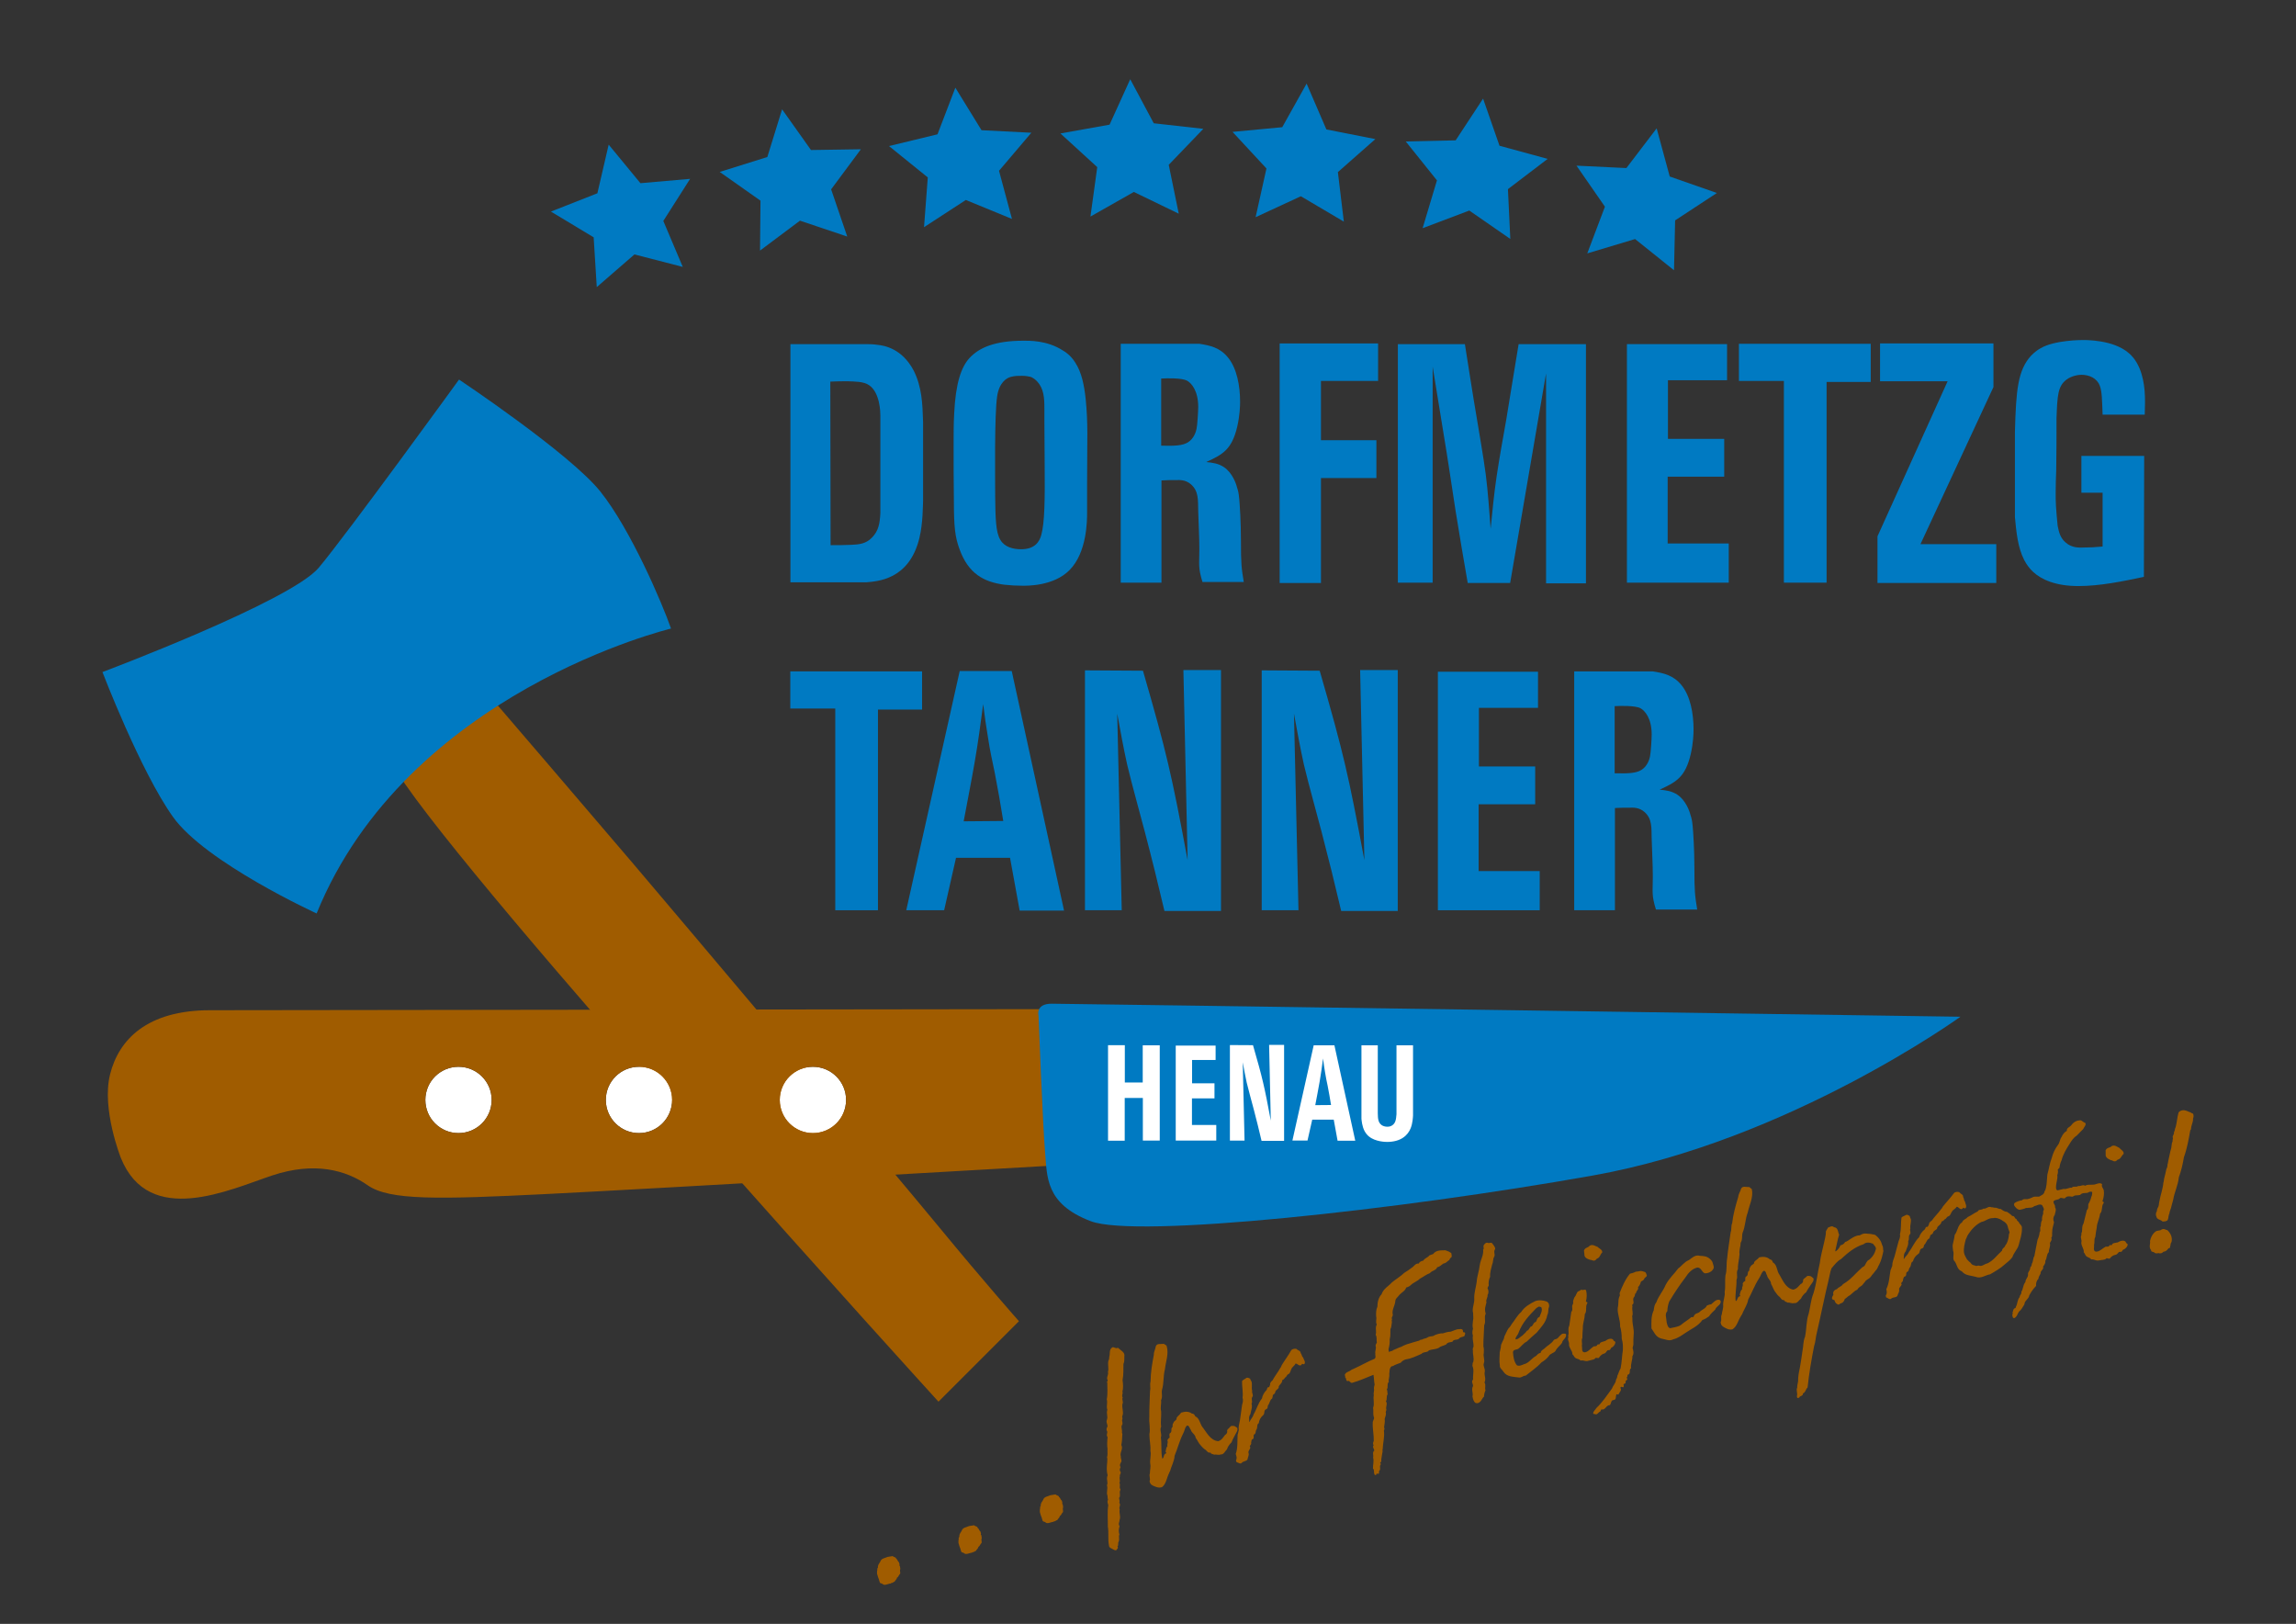 <?xml version="1.0" encoding="utf-8"?>
<!-- Generator: Adobe Illustrator 14.0.0, SVG Export Plug-In . SVG Version: 6.00 Build 43363)  -->
<!DOCTYPE svg PUBLIC "-//W3C//DTD SVG 1.1//EN" "http://www.w3.org/Graphics/SVG/1.1/DTD/svg11.dtd">
<svg version="1.1" id="Ebene_1" xmlns="http://www.w3.org/2000/svg" xmlns:xlink="http://www.w3.org/1999/xlink" x="0px" y="0px"
	 width="1190.55px" height="841.89px" viewBox="0 0 1190.55 841.89" enable-background="new 0 0 1190.55 841.89"
	 xml:space="preserve">
<rect x="0" y="0" width="1190.55" height="841.89" fill="#333333" stroke="none"/>
<g>
	<defs>
		<rect id="SVGID_1_" width="1190.551" height="841.89"/>
	</defs>
	<clipPath id="SVGID_2_">
		<use xlink:href="#SVGID_1_"  overflow="visible"/>
	</clipPath>
	<path clip-path="url(#SVGID_2_)" fill="#007AC2" d="M430.686,282.64c3.523,0,7.043,0,10.705-0.176
		c4.11-0.175,7.63-0.53,10.706-3.708c3.52-3.537,4.11-7.421,4.401-12.721v-50.7c0-1.416-0.149-11.664-5.721-15.548
		c-2.933-2.122-7.623-1.943-11.143-2.122c-3.082,0-6.015,0-9.091,0.179L430.686,282.64z M448.285,178.412
		c2.197,0,4.398,0,6.602,0.351c3.663,0.355,12.903,1.946,18.916,13.427c4.252,8.478,4.544,17.136,4.839,26.499v41.161
		c-0.146,2.122,0,11.309-1.906,19.081c-5.283,21.909-22.144,22.436-27.573,22.966h-39.299V178.412H448.285z"/>
	<path clip-path="url(#SVGID_2_)" fill="#007AC2" d="M541.549,211.623c0-5.3-0.292-10.069-3.666-13.778
		c-1.465-1.594-2.933-2.297-3.52-2.473c-0.878-0.179-2.343-0.533-4.398-0.533c-1.906,0-3.811,0-5.717,0.533
		c-2.347,0.527-6.158,3.003-7.186,10.066c-1.471,9.363-1.027,42.756-1.027,52.295c0.142,10.951,0.291,18.196,2.638,22.081
		c2.201,3.888,6.745,4.945,10.851,4.945c7.186,0,9.536-4.06,10.414-7.418c1.76-6.181,1.906-18.551,1.76-35.683
		c0-8.13-0.149-15.727-0.149-23.854V211.623z M563.696,265.681c0,4.064,0,20.669-9.091,29.856
		c-8.359,8.482-22.293,8.127-24.494,8.127c-3.079,0-6.304-0.179-9.386-0.53c-10.706-1.415-18.624-5.83-23.168-18.375
		c-2.35-6.357-2.933-11.657-2.933-24.908c-0.146-9.89-0.146-19.963-0.146-30.032c0-5.121,0-10.248,0.292-15.369
		c0.732-15.723,3.665-24.202,7.918-28.795c4.988-5.479,13.347-9.009,27.864-9.009c2.784,0,12.32-0.355,20.675,5.121
		c1.323,0.706,4.107,2.651,6.311,6.184c3.367,5.121,4.69,12.012,5.422,18.902c1.319,13.427,0.736,19.788,0.736,43.635V265.681z"/>
	<path clip-path="url(#SVGID_2_)" fill="#007AC2" d="M602.109,231.056c7.037,0.179,11.146,0,13.928-1.763
		c3.085-1.946,4.109-5.479,4.398-6.894c0.443-1.943,0.881-9.364,0.881-11.482c0-8.306-3.514-12.366-5.866-13.602
		c-2.788-1.415-10.265-1.24-13.341-1.061V231.056z M621.903,178.233c5.578,0.882,10.712,1.942,14.958,7.245
		c4.547,5.651,6.165,14.663,6.165,22.787c0,2.3-0.149,7.07-1.469,12.896c-2.79,11.839-7.483,14.488-16.132,18.372
		c3.374,0.355,6.305,0.709,9.231,2.651c4.259,2.828,6.314,8.479,6.751,10.424c0.587,1.767,0.885,2.828,1.17,6.006
		c0.299,3.003,0.885,12.19,0.885,21.375c0,12.545,0.289,14.487,1.47,21.729H623.52c-2.354-7.772-1.617-8.83-1.617-17.136
		c0-6.536-0.438-13.072-0.587-19.608c-0.149-5.654,0.299-10.244-3.662-13.778c-2.938-2.651-6.304-2.3-7.484-2.3
		c-2.78,0-5.279,0-7.912,0.179v52.998h-21.122v-123.84H621.903z"/>
	<polygon clip-path="url(#SVGID_2_)" fill="#007AC2" points="714.587,178.057 714.587,197.489 684.957,197.489 684.957,228.227 
		713.703,228.227 713.703,247.839 684.957,247.839 684.957,302.25 663.545,302.25 663.545,178.057 	"/>
	<path clip-path="url(#SVGID_2_)" fill="#007AC2" d="M759.594,178.412c2.056,12.717,3.961,25.617,6.165,38.334
		c1.607,9.894,3.374,19.609,4.693,29.505c1.173,9.363,1.76,18.548,2.492,27.911c0.885-9.009,1.757-18.02,3.08-27.032
		c1.468-9.715,3.224-19.604,4.98-29.326c2.204-13.248,4.259-26.32,6.453-39.392h34.911v124.015h-20.686V193.604L783.06,302.251
		h-21.998c-2.193-12.366-4.249-24.908-6.304-37.453c-2.055-13.251-3.96-26.499-6.161-39.574
		c-1.906-11.836-3.814-23.496-5.721-35.153v112.004h-18.034V178.412H759.594z"/>
	<polygon clip-path="url(#SVGID_2_)" fill="#007AC2" points="895.529,178.412 895.529,197.135 864.886,197.135 864.886,227.525 
		894.061,227.525 894.061,247.129 864.738,247.129 864.738,281.759 896.411,281.759 896.411,302.076 843.612,302.076 
		843.612,178.412 	"/>
	<polygon clip-path="url(#SVGID_2_)" fill="#007AC2" points="970.027,178.233 970.027,198.021 947.144,198.021 947.144,302.074 
		925.001,302.074 925.001,197.491 901.684,197.491 901.684,178.233 	"/>
	<polygon clip-path="url(#SVGID_2_)" fill="#007AC2" points="1009.903,197.667 974.863,197.667 974.863,178.055 1033.667,178.055 
		1033.667,200.669 995.827,282.111 1035.134,282.111 1035.134,302.25 973.541,302.25 973.541,278.047 	"/>
	<path clip-path="url(#SVGID_2_)" fill="#007AC2" d="M1090.268,214.978c-0.288-7.421-0.288-12.011-1.468-15.014
		c-1.463-3.888-5.424-5.655-9.529-5.655c-1.174,0-4.985,0.355-7.922,2.648c-4.249,3.361-4.547,7.952-4.984,19.788
		c0,9.012,0,18.02-0.15,27.032c-0.148,4.06-0.287,7.948-0.287,12.011c0,4.945,0.139,7.773,1.023,16.785
		c0.733,3.708,1.468,6.356,4.11,8.657c3.374,2.999,7.325,2.648,8.644,2.648c3.672,0,7.189-0.179,10.563-0.53v-27.914h-10.997
		v-19.078h32.557l-0.148,62.715c-10.849,2.297-22.73,4.77-34.02,4.77c-11.732,0-19.068-3.358-23.316-7.246
		c-1.906-1.766-3.375-3.709-4.693-6.181c-3.377-6.536-4.11-14.487-4.846-22.26v-44.34c0.587-21.553,1.469-31.802,8.358-39.398
		c2.056-2.118,3.961-3.358,4.992-3.885c7.188-4.242,21.262-4.242,21.848-4.242c1.47,0,15.833-0.176,23.755,6.712
		c1.319,1.063,3.673,3.36,5.578,7.775c3.229,7.773,3.079,15.724,2.781,24.202H1090.268z"/>
	<polygon clip-path="url(#SVGID_2_)" fill="#007AC2" points="478.132,348.076 478.132,367.866 455.25,367.866 455.25,471.917 
		433.112,471.917 433.112,367.333 409.795,367.333 409.795,348.076 	"/>
	<path clip-path="url(#SVGID_2_)" fill="#007AC2" d="M520.22,425.632c-1.319-8.303-2.788-16.606-4.398-24.912
		c-1.18-5.826-2.499-11.477-3.375-17.49c-1.03-6.005-1.905-12.19-2.641-18.196c-1.319,10.073-2.638,19.963-4.395,30.035
		c-1.767,10.249-3.812,20.493-5.717,30.738L520.22,425.632z M524.618,347.902l27.128,124.191h-23.018l-4.995-27.38h-28
		l-6.165,27.201h-19.644l27.715-124.012H524.618z"/>
	<path clip-path="url(#SVGID_2_)" fill="#007AC2" d="M592.655,347.724c12.469,43.107,14.809,53.528,23.167,98.223l-2.193-98.574
		h19.495v124.9h-29.323c-3.224-13.785-6.599-27.384-10.125-40.813c-3.076-11.833-6.45-23.496-9.231-35.156
		c-1.906-8.654-3.523-17.49-5.13-26.319l2.339,101.931h-19.067v-124.37L592.655,347.724z"/>
	<path clip-path="url(#SVGID_2_)" fill="#007AC2" d="M684.296,347.724c12.469,43.107,14.822,53.528,23.178,98.223l-2.203-98.574
		h19.508v124.9h-29.336c-3.226-13.785-6.6-27.384-10.112-40.813c-3.079-11.833-6.453-23.496-9.244-35.156
		c-1.906-8.654-3.513-17.49-5.131-26.319l2.344,101.931h-19.061v-124.37L684.296,347.724z"/>
	<polygon clip-path="url(#SVGID_2_)" fill="#007AC2" points="797.509,348.255 797.509,366.981 766.867,366.981 766.867,397.368 
		796.042,397.368 796.042,416.976 766.718,416.976 766.718,451.602 798.394,451.602 798.394,471.916 745.592,471.916 
		745.592,348.255 	"/>
	<path clip-path="url(#SVGID_2_)" fill="#007AC2" d="M837.245,400.901c7.04,0.172,11.146,0,13.928-1.766
		c3.085-1.946,4.109-5.483,4.398-6.891c0.443-1.946,0.881-9.367,0.881-11.485c0-8.302-3.513-12.369-5.866-13.605
		c-2.788-1.409-10.262-1.233-13.341-1.058V400.901z M857.039,348.076c5.578,0.885,10.712,1.945,14.961,7.245
		c4.544,5.655,6.162,14.663,6.162,22.787c0,2.3-0.149,7.069-1.469,12.896c-2.787,11.836-7.483,14.487-16.131,18.375
		c3.378,0.352,6.304,0.71,9.233,2.648c4.256,2.831,6.312,8.482,6.748,10.423c0.587,1.768,0.885,2.827,1.174,6.007
		c0.295,3.003,0.881,12.189,0.881,21.378c0,12.542,0.289,14.486,1.47,21.729h-21.412c-2.354-7.774-1.617-8.829-1.617-17.135
		c0-6.536-0.438-13.072-0.587-19.608c-0.149-5.654,0.299-10.252-3.662-13.785c-2.937-2.645-6.304-2.294-7.484-2.294
		c-2.78,0-5.279,0-7.911,0.176v52.999h-21.122v-123.84H857.039z"/>
	<path clip-path="url(#SVGID_2_)" fill="#A05C00" d="M257.752,365.333c0,0,47.92,55.808,70.468,82.307
		c22.548,26.492,135.301,160.09,158.975,188.849c23.675,28.753,41.155,48.479,41.155,48.479l-41.721,41.723
		c0,0-241.84-265.527-280.738-326.407L257.752,365.333z"/>
	<path clip-path="url(#SVGID_2_)" fill="#007AC2" d="M347.952,325.874c0,0-136.985,32.697-183.774,147.7
		c0,0-57.528-26.33-74.442-50.004c-16.91-23.683-36.614-75.146-36.614-75.146s97.527-36.647,112.183-54.121
		c14.656-17.473,72.721-97.523,72.721-97.523s57.502,38.328,73.285,58.062C327.098,274.577,343.441,312.904,347.952,325.874"/>
	<path clip-path="url(#SVGID_2_)" fill="#FFFFFF" d="M237.745,553.07c-9.496,0-17.192,7.699-17.192,17.188
		c0,9.5,7.696,17.191,17.192,17.191c9.499,0,17.198-7.691,17.198-17.191C254.943,560.769,247.244,553.07,237.745,553.07"/>
	<path clip-path="url(#SVGID_2_)" fill="#FFFFFF" d="M331.325,553.07c-9.496,0-17.192,7.699-17.192,17.188
		c0,9.5,7.696,17.191,17.192,17.191c9.499,0,17.195-7.691,17.195-17.191C348.52,560.769,340.824,553.07,331.325,553.07"/>
	<path clip-path="url(#SVGID_2_)" fill="#FFFFFF" d="M421.525,553.07c-9.496,0-17.192,7.699-17.192,17.188
		c0,9.5,7.696,17.191,17.192,17.191c9.499,0,17.198-7.691,17.198-17.191C438.723,560.769,431.024,553.07,421.525,553.07"/>
	<path clip-path="url(#SVGID_2_)" fill="#A05C00" d="M421.524,587.45c-9.493,0-17.192-7.693-17.192-17.192
		c0-9.488,7.699-17.188,17.192-17.188c9.502,0,17.198,7.699,17.198,17.188C438.723,579.756,431.026,587.45,421.524,587.45
		 M331.326,587.45c-9.499,0-17.192-7.693-17.192-17.192c0-9.488,7.693-17.188,17.192-17.188s17.195,7.699,17.195,17.188
		C348.521,579.756,340.825,587.45,331.326,587.45 M237.744,587.45c-9.493,0-17.192-7.693-17.192-17.192
		c0-9.488,7.699-17.188,17.192-17.188c9.502,0,17.198,7.699,17.198,17.188C254.941,579.756,247.246,587.45,237.744,587.45
		 M108.936,523.747c-32.697,0-47.356,15.224-51.861,33.263c-4.51,18.041,5.635,43.406,5.635,43.406
		c14.656,36.071,56.375,16.348,78.363,9.022c21.981-7.325,38.327-2.824,49.603,5.074c11.272,7.895,36.644,7.324,93.016,4.511
		c56.368-2.814,261.006-14.656,261.006-14.656v-81.18C544.698,523.187,141.633,523.747,108.936,523.747"/>
	<path clip-path="url(#SVGID_2_)" fill="#007AC2" d="M538.5,526.561c0,0-1.694-6.198,6.765-6.198
		c8.458,0,471.279,6.759,471.279,6.759s-89.078,64.267-190.542,82.307c-101.468,18.04-236.768,32.706-260.443,23.685
		c-23.678-9.028-22.548-23.114-23.678-36.084C540.753,584.059,538.5,526.561,538.5,526.561"/>
	<polygon clip-path="url(#SVGID_2_)" fill="#FFFFFF" points="583.256,541.872 583.256,561.214 592.543,561.214 592.543,541.942 
		601.367,541.942 601.367,591.323 592.606,591.323 592.606,569.236 583.201,569.236 583.201,591.393 574.552,591.393 
		574.552,541.872 	"/>
	<polygon clip-path="url(#SVGID_2_)" fill="#FFFFFF" points="630.331,542.083 630.331,549.54 618.124,549.54 618.124,561.637 
		629.748,561.637 629.748,569.447 618.068,569.447 618.068,583.235 630.678,583.235 630.678,591.322 609.656,591.322 
		609.656,542.083 	"/>
	<path clip-path="url(#SVGID_2_)" fill="#FFFFFF" d="M649.718,541.872c4.962,17.162,5.9,21.313,9.228,39.11l-0.871-39.249h7.769
		v49.729h-11.687c-1.283-5.484-2.625-10.903-4.027-16.247c-1.226-4.713-2.572-9.356-3.687-14c-0.759-3.443-1.397-6.964-2.041-10.479
		l0.935,40.588h-7.593v-49.521L649.718,541.872z"/>
	<path clip-path="url(#SVGID_2_)" fill="#FFFFFF" d="M690.189,572.892c-0.527-3.308-1.11-6.611-1.753-9.92
		c-0.468-2.319-0.991-4.57-1.343-6.96c-0.411-2.393-0.76-4.855-1.051-7.246c-0.526,4.009-1.054,7.948-1.757,11.959
		c-0.695,4.076-1.518,8.157-2.276,12.237L690.189,572.892z M691.939,541.943l10.808,49.45h-9.171l-1.984-10.903h-11.156
		l-2.453,10.831h-7.829l11.041-49.378H691.939z"/>
	<path clip-path="url(#SVGID_2_)" fill="#FFFFFF" d="M714.426,541.943v35.241c0.056,2.812,0.176,4.853,2.098,6.188
		c0.475,0.282,1.405,0.776,2.808,0.776c0.468,0,1.346,0,2.337-0.564c2.045-1.196,2.221-3.238,2.453-5.909v-35.732h8.584v36.435
		c-0.057,0.776-0.177,3.941-1.227,6.543c-1.459,3.656-5.018,7.106-12.264,7.106c-0.702,0-6.015-0.073-9.346-2.814
		c-0.469-0.351-1.462-1.266-2.341-2.883c-1.282-2.533-1.459-5.351-1.574-6.334v-38.053H714.426z"/>
	<path clip-path="url(#SVGID_2_)" fill="#A05C00" d="M1137.267,577.579c-0.203-0.52-0.992-0.284-1.194-0.805
		c-1.127-0.269-2.035-0.971-3.565-1.19c-0.959-0.014-2.035,0.122-2.857,1.184c-0.752,2.69-0.852,5.161-1.502,7.566
		c-0.553,1.027-0.301,1.952-0.904,2.575c0.252,0.921-0.587,1.851-0.652,2.403c0.086,0.673,0.287,1.193-0.067,1.646
		c0.256,0.926-0.483,1.565-0.401,2.237c-0.099,1.379-0.348,2.643-0.749,3.786c-0.4,2.237-1.069,4.507-1.354,6.592l-0.133,0.017
		c0.103,0.809-0.066,1.647-0.521,2.39c-0.314,1.817-0.819,3.245-1.153,4.925c-0.281,0.995-0.079,1.516-0.418,2.105
		c-0.262,3.311-1.505,6.473-2.055,9.685c-0.385,1.279-0.096,2.472-0.918,3.533c-0.318,0.723-0.404,1.143-0.451,1.833
		c-0.486,0.47-0.504,1.432-0.418,2.104c0.202,0.521,0.319,1.462,1.044,1.78c0.757,0.587,1.565,0.484,2.354,1.343
		c0.961,0.014,1.902-0.105,2.521-0.594c0.587-0.755,0.451-1.832,0.736-2.824c0.454-0.741,0.335-1.683,0.669-2.27
		c0,0,0.086-0.421,0.405-1.147c0.248-1.259,0.851-2.976,1.203-4.523c0.6-3.901,2.496-7.281,2.91-11.57
		c1.223-3.298,2.024-6.679,2.641-10.444c1.628-4.44,2.41-9.049,3.295-13.943l0.351-0.454c0.033-0.825,0.22-1.531,0.401-2.237
		c0.27-1.127,0.822-2.15,0.67-3.364C1137.472,579.193,1137.522,578.504,1137.267,577.579 M1126.074,643.622
		c0.401-2.236-0.544-4.305-2.244-5.865l-0.706-0.184c-0.892-0.573-1.85-0.586-2.841,0.223c-0.672,0.083-1.193,0.284-2.134,0.404
		c-0.136,0.017-0.103,0.288-0.504,0.338c-0.371,0.318-0.739,0.64-0.858,0.792c-0.958,1.077-1.595,2.522-1.945,4.07
		c0.289,1.193-0.484,2.658,0.072,3.818l-0.133,0.017c0.455,0.352,0.203,0.521,0.657,0.871c-0.27,1.127,1.312,0.657,1.968,1.528
		c0.723,0.318,1.379,0.1,1.916,0.029c1.011,0.421,2.035-0.118,2.506-0.726c0.958,0.017,1.949-0.792,2.283-1.382
		c0.352-0.454,0.624-0.487,1.145-0.689c0.082-0.421-0.119-0.941,0.265-1.127C1125.268,644.815,1126.007,644.176,1126.074,643.622
		 M1101.152,598.304c0.322-1.555-1.405-2.124-2.094-3.119c-1.173-0.514-2.308-1.72-3.991-1.064
		c-0.938,1.098-2.512,0.641-3.234,2.254l0.023,2.049c-0.187,1.534,1.024,2.32,2.635,3.043c0.537-0.08,1.479,0.741,2.147,0.646
		c0.537-0.079,1.033-0.424,1.379-0.885C1099.761,600.972,1100.026,599.017,1101.152,598.304 M1103.234,645.534
		c0.265-0.997-0.925-0.686-0.925-1.646c-0.828-0.975-2.304-0.759-3.453-0.183c-0.976,0.828-2.413,0.352-3.523,1.2
		c-0.245,1.13-1.054,0.288-1.531,0.77c-0.382,1.152-1.743,0.255-2.337,0.888c-1.647,0.925-2.927,2.482-4.729,2.333
		c-1.571-0.457-0.713-2.088-0.928-3.563c0.494-1.306-0.123-2.724,0.659-3.934c0.17-1.667,0.471-3.354,0.772-5.041
		c0.073-2.34,1.408-4.451,1.707-7.1c1.435-1.441,0.546-3.778,1.806-5.469c0.481-0.48-0.096-0.67-0.557-1.015
		c0.686-1.879,0.948-3.834,0.676-5.714c-0.291-1.054-1.365-1.856-0.851-3.026c-1.041-1.491-3.644,0.396-4.773,0.146
		c-1.475,0.215-2.647-0.298-4.023,0.587c-1.21-0.782-2.148,0.311-3.683,0.126c-0.975,0.825-2.359-0.206-3.295,0.888
		c-1.533-0.186-2.604,0.928-4.158,0.606c-1.071,0.155-2.105,0.58-3.315,0.756c-1.783-0.974,0.6-6.251-0.039-7.802
		c0.4-1.018,0.533-1.995,0.261-2.913l0.938-1.098c0.093-1.247,0.451-2.532,1.081-3.854c0.683-2.841,2.438-5.833,4.12-8.409
		c0.99-1.65,2.116-3.321,3.632-4.226c1.299-1.421,2.161-2.095,3.46-3.517c0.397-1.018,1.737-2.171,1.045-3.165
		c-0.998-0.269-1.515-1.015-2.244-1.319c-2.072-0.109-3.719,0.815-4.979,2.506c-0.802,1.077-2.545,1.329-2.313,2.939
		c-1.146,0.577-2.085,1.674-2.807,3.285c-0.919,1.229-0.819,2.857-1.87,4.106c-1.491,1.999-2.539,4.206-3.146,6.622
		c-1.104,2.764-1.481,5.834-2.297,8.69c-0.169,1.667-0.288,7.438-1.472,8.707c-0.169,1.667-1.896,2.055-2.89,2.747l-0.422-0.073
		c-1.073,0.156-2.091-0.245-2.948,0.429c-0.923,0.271-1.016,0.56-1.956,0.695c-1.015,0.561-2.513-0.317-3.447,0.776
		c-1.21,0.175-2.777,0.679-3.775,1.372c-0.381,0.191-0.305,0.729-0.378,1.149c0.577,1.15,1.866,2.47,3.092,2.427
		c1.055-0.288,2.262-0.464,3.275-1.024l0.288,0.096c1.187-0.312,2.761,0.146,3.832-0.971c1.475-0.212,2.413-1.309,4.023-0.584
		c2.021,3.54,0.256,1.744,0.643,4.425c-0.397,1.019-0.778,2.171-0.604,3.378c-0.457,0.613-0.666,2.016-0.643,3.105
		c-0.802,1.077,0.176,2.168-0.626,3.242c-0.093,1.246-0.451,2.531-1.081,3.857c-0.53,2.953-1.097,5.639-1.646,8.458
		c-0.782,1.21-0.548,2.817-1.332,4.027c-0.018,0.825-0.343,1.422-0.819,1.903c0.083,1.493-1.183,2.227-1.16,3.316
		c0.368,1.591-1.392,2.668-1.312,4.163c-1.396,1.71-1.102,3.722-2.136,5.108c0.313,1.186-0.971,1.783-0.835,2.721
		c-1.299,1.422-1.027,3.301-1.999,5.087c0.058,0.401-0.305,0.73-0.709,0.786c-0.381,0.195-0.706,0.789-0.741,1.478
		c-0.595,0.638,0.154,1.074-0.419,1.844c0.212,0.517-0.053,1.515,0.945,1.779c1.551-0.637,1.72-2.304,2.522-3.381
		c1.109-0.845,1.872-2.19,2.862-3.841c-0.118-1.764,2.334-2.804,2.483-4.606c0.857-1.632,2.098-3.457,3.533-4.899
		c-0.079-1.495,0.166-2.625,1.235-3.739c-0.003-0.961,0.703-1.746,1.104-2.764c-0.215-1.476,1.893-2.059,1.275-3.473
		c0.803-1.078,1.356-1.979,1.2-3.054c0.991-1.65,0.491-3.222,1.811-4.508c-0.101-1.63,0.971-2.744,0.543-4.736
		c0.305-0.729,1.28-1.558,0.703-2.704c0.842-0.809,0.241-2.092,0.507-3.089c-0.101-1.631,0.626-3.241,0.928-4.929
		c-0.617-1.418-0.411-2.817,0.391-3.894c0.076-0.422,0.27-0.998,0.342-1.419c0.269-0.998,0.305-1.688-0.235-2.569
		c0.225-1.266-0.577-1.146-0.812-2.757c0.381-1.15,2.067-0.85,3.063-1.541c0.918-1.23,2.111,0.377,3.085-0.451
		c0.802-1.074,2.201-0.869,3.467-0.64c0.693,0.036,1.015-0.561,1.688-0.656c0.689,0.036,1.896-0.14,2.569-0.239
		c0.914-1.229,2.604-0.924,3.811-1.1c0.879-0.54,1.396-0.753,2.393-0.487c0.04,0.268,0.08,0.537,0.004,0.958
		c-0.057,0.556-0.112,1.113-0.453,1.574c-0.037,0.688-0.743,2.436-1.068,3.033c-1.07,1.112,0.123,2.721-1.216,3.874
		c-0.606,2.416-1.213,4.836-1.728,6.964c-0.897,1.361-0.586,2.552-0.774,4.086c-0.306,0.729-0.475,1.438-0.282,1.819
		c-0.782,1.21,0.215,2.437-0.03,3.566c-0.418,1.843,1.485,3.62,1.203,5.442c0.328,0.361,0.673,0.861,0.905,1.512
		c0.885,1.379,2.34,1.027,2.92,2.178c1.475-0.216,2.284,0.626,3.374,0.604l2.953-0.429c0.67-0.099,1.07-0.155,1.664-0.792
		c0.404-0.056,1.153,0.381,1.671,0.169c0.802-1.073,1.796-1.767,2.87-1.922c1.475-0.216,1.487-1.999,2.794-1.505
		c0.67-0.096,0.861-0.673,1.203-1.134C1101.762,647.666,1102.873,646.82,1103.234,645.534 M1048.434,636.735
		c0.155-1.538-1.293-1.986-1.628-3.166c-0.49-0.467-0.938-0.666-1.227-1.581c-1.137-0.222-0.692-1.67-2.184-1.557
		c-0.693-0.85-1.608-1.382-2.698-2.161c-1.094,0.046-2.184-0.733-3.278-1.512c-1.07,0.179-1.919-0.779-2.985-0.601
		c-0.693-0.022-1.161-0.357-1.83-0.245c-1.647-0.821-2.582,0.985-4.144,0.693c-0.957,0.848-2.562,0.292-2.92,1.451
		c-1.916,0.872-3.36,2.075-5.276,2.947c-0.782,1.09-2.16,1.047-2.851,2.675c-0.335,0.467-0.759,0.4-1.069,1.004
		c-1.359,1.74-1.427,3.812-2.781,5.552c-0.133,1.67-0.601,2.986-0.889,4.544c-0.377,1.027-0.023,2.34,0.047,3.566
		c0.735,1.938-0.355,3.633,0.446,5.146c1.808,1.76,1.319,4.591,4.107,5.639c1.896,2.294,4.614,2.11,7.066,2.801
		c2.808,1.18,5.077-0.85,7.619-1.276c2.629-1.538,5.39-3.099,7.772-5.287c1.315-1.18,2.562-1.938,3.789-3.654
		c0.709-2.321,2.625-4.015,3.225-6.176C1047.479,642.528,1048.55,639.876,1048.434,636.735 M1041.818,638.253
		c0.58,1.004-0.335,1.292-0.156,2.362c-0.265,1.693-0.62,3.675-1.889,5.127c-0.222,1.138-1.694,1.382-1.627,2.609
		c-2.738,2.519-4.498,5.149-7.547,6.622c-1.604,0.268-2.854,1.853-4.481,1.163c-0.4,0.065-0.821,0-1.336,0.222
		c-1.047-0.51-2.095-0.199-2.877-1.581c-0.467-0.331-1.113-0.911-1.962-1.869c-0.603-1.137-1.316-2.114-1.561-3.586
		c-0.249-2.297,0.351-4.458,0.931-6.755c0.444-0.623,0.557-1.604,1.336-2.695c1.757-2.631,3.851-4.904,6.768-6.356
		c2.274-0.381,3.5-2.099,6.128-1.988c1.449-0.378,2.92,0.199,4.279,0.935c0.646,0.576,1.516,0.845,2.029,1.444
		C1041.304,635.177,1040.946,636.337,1041.818,638.253 M1018.922,622.927c-0.631-0.435-0.425-1.575-0.994-2.437
		c0.209-1.141-1.379-1.541-1.949-2.402c-1.031-0.365-2.367-0.123-2.801,0.51c-1.882,2.546-3.858,4.554-5.765,6.967
		c-0.328,0.474-0.387,0.898-0.983,1.419c-1.31,1.889-3.312,3.768-4.73,5.816c-0.86,0.57-1.563,1.25-1.444,1.916
		c-0.302,0.606-0.533,1.61-1.272,1.333c-0.534,0.096-0.547,0.788-0.875,1.259c-1.565,1.25-2.546,2.668-2.97,4.123
		c-2.354,2.218-3.447,5.306-5.354,7.719c-0.666,1.638-1.929,2.277-2.402,3.467l-0.266,0.047c0.206-1.14-0.191-2.582,1.081-3.915
		c0.401-1.587,1.601-3.32,1.239-5.322c0.897-1.127-0.146-2.313,0.888-3.467c0.813-0.836-0.231-2.024,0.27-3.079
		c-0.292-1.601,0.532-3.129,0.219-4.862c-0.229-0.507-0.435-0.885-0.557-1.551c-0.475-0.328-1.104-0.766-1.771-0.644
		c-0.862,0.57-1.929,0.763-2.499,1.415c-0.448,2.837-0.05,5.797-0.792,8.548c0.265,1.469-0.232,2.522-0.706,3.709
		c-0.739,2.754-1.31,4.922-2.052,7.677c-0.62,1.902-1.227,3.115-1.263,5.187c-0.414,0.766-0.425,1.455-0.861,2.085
		c-0.62,3.421-0.683,6.874-2.201,9.903c0.219,1.204,0.521,2.111-0.242,3.216c-0.108,0.155-0.04,0.556,0.192,1.067
		c1.031,0.363,1.441,1.112,2.35,0.812c1.299-1.2,2.535-0.458,3.435-1.584c0.205-1.141,1.176-1.87,0.911-3.335
		c-0.17-0.935,0.958-1.551,1.322-2.582c-0.885-1.08,1.008-1.286,0.656-2.462c0.328-0.471,0.133-1.538,1.067-1.707
		c0.907-0.305,0.424-1.455,0.839-2.221c1.44-0.398,0.908-1.816,1.746-2.52c0.763-1.104,0.342-2.681,1.518-3.033
		c0.401-1.587,1.273-2.847,2.619-3.777c1.395-0.666,0.474-2.705,2.211-3.02c0.908-0.302,0.739-1.236,1.04-1.843
		c0.971-0.726,1.216-2.423,2.211-3.016c0.533-0.098,0.544-0.789,0.848-1.396c-0.059-1.09,1.237-0.774,1.47-1.78
		c0.4-1.591,2.362-1.395,2.229-2.886c0.767-1.101,2.075-1.479,2.211-3.017c0.666-0.122,1.15-0.484,1.588-1.113
		c0.935-0.169,0.981-1.419,2.185-1.637c0.994-0.594,1.066-1.711,1.637-2.364c0.497-1.054,1.697-1.273,2.437-2.509
		c0.935-0.169,2.085,2.377,3.288,0.646c0.327-0.474,0.314,0.216,0.849,0.119c0.205,0.378,0.132-0.022,0.533-0.096
		C1019.999,625.075,1018.982,624.02,1018.922,622.927 M976.61,648.541c-0.318-0.904,0.03-1.942-0.553-2.794
		c-0.58-2.233-1.8-4.202-3.871-5.589c-1.595-0.377-2.871-0.54-4.544-0.623c-1.277-0.162-2.287,0.315-3.272,0.925
		c-1.809-0.056-3.271,0.926-4.63,1.747c-1.117,0.637-1.916,1.484-2.979,1.693c-0.508,0.932-1.359,1.515-2.423,1.724
		c-0.48,1.064-1.094,2.151-2.427,3.105l-0.291-0.079c0.696-2.764,1.101-5.608,2.038-8.555c-0.636-1.12-0.421-2.82-1.83-3.646
		l-0.874-0.242c-1.17-1.011-2.075-0.004-3.007,0.18l-1.146,1.886c0.049,2.34-0.674,4.278-0.995,6.138
		c-0.885,3.908-1.713,6.698-2.201,10.523c-1.206,5.078-1.667,10.42-3.274,15.574c-1.389,3.454-1.607,7.229-2.466,10.576
		c-1.336,3.72-1.051,7.944-1.909,11.985c-1.041,2.416-0.809,4.994-1.315,7.309c-0.461,3.268-0.865,6.111-1.402,8.981
		c-0.507,2.314-0.911,4.465-0.862,6.804c-0.188,1.145-0.536,2.179-0.46,3.27c-0.72,1.249,0.314,2.979-0.14,4.172
		c-0.053,0.428,0.024,0.826,0.236,1.197l0.931-0.183c0.321-1.17,2.075-0.687,1.919-2.178c1.519-0.713,1.359-2.204,2.426-3.106
		c0.759-7.334,1.995-14.351,3.364-21.394c0.802-2.231,0.832-4.862,1.475-7.199c2.172-9.273,3.865-18.176,6.007-26.893
		c0.536-2.178,0.809-4.306,1.527-6.245c1.681-1.988,2.986-3.768,4.981-4.855c3.623-3.341,7.057-6.233,11.74-7.713
		c1.275-1.219,3.139-0.897,4.785-0.255c0.58,0.853,1.379,1.382,1.589,2.446c-0.481,2.446-1.629,4.332-3.653,5.976
		c-1.17,0.371-1.544,1.966-2.293,3.079c-0.584,0.53-1.25,0.663-1.568,1.141c-2.236,1.962-3.918,3.953-6.154,5.916
		c-1.064,0.901-2.154,1.671-3.514,2.492c-0.719,1.246-2.343,1.433-3.089,2.545c-0.663,0.134-1.276,0.531-1.598,1.009
		c-0.318,0.477-0.454,1.195-0.189,1.833c-0.291,0.612-0.983,1.302-0.669,2.207c0.079,0.397,0.772,0.397,1.249,0.719
		c0.236,1.197,0.928,1.89,1.962,2.238c0.562,0.025,0.72-0.558,1.386-0.69c0.929-0.182,1.703-1.166,1.916-2.174
		c0.852-0.583,1.199-0.931,1.786-1.462c1.647-0.739,2.794-2.625,4.71-3.42c0.723-1.246,1.624-1.565,2.585-2.308
		c0.318-0.477,0.772-0.98,1.332-1.644c0.693-1.382,2.314-1.564,3.169-2.84c0.746-1.114,1.678-1.989,2.427-3.106
		c1.063-0.901,1.119-2.018,1.865-3.132C975.616,653.297,976.1,650.851,976.61,648.541 M940.328,662.746
		c-0.646-0.414-1.27-1.392-2.197-1.192c-1.203-0.435-1.402,0.577-2.51,1.229c-0.605,0.407-0.785,0.861-0.643,1.524
		c-0.258,0.749-0.703,1.26-1.233,1.372c-1.259,1.24-1.959,2.5-3.946,2.927c-3.922-0.825-5.33-4.823-7.043-7.643
		c-1.543-2.029-1.108-5.172-3.465-6.471c-0.198-0.924-0.735-1.504-1.588-1.597c-1.401-1.366-3.503-1.469-5.492-1.044
		c-0.86,1.153-1.789,1.352-2.65,2.509c0.255,1.193-1.422,1.133-1.856,2.336c-0.577,0.541-0.646,1.525-0.663,2.082
		c-1.376,0.712-0.05,2.37-1.819,3.162c-0.312,0.484-0.306,1.176-0.238,2.131c-0.501,0.245-1.343,0.842-1.333,1.535
		c0.358,1.03-0.59,1.786-0.258,2.688c-0.918,0.889-0.985,1.872-1.316,2.917c0.026,0.129,0.54,0.576,0.169,0.796
		c-1.458,0.311-1.117,1.901-2.091,2.524l-0.163-0.103c-0.368-3.665,0.544-7.186,0.441-10.907c0.878-1.714-0.398-3.799,0.749-5.568
		c-0.144-2.602,0.699-5.141,0.825-7.799c-0.321-2.15,0.587-3.731,0.561-5.804c1.146-1.771,0.483-3.57,1.07-5.359
		c1.392-3.209,1.289-6.931,2.625-10.403c0.825-3.918,3.032-7.855,2.125-12.099c-0.484-0.314-0.862-0.785-1.344-1.1
		c-1.487,0.179-3.492-0.776-4.241,0.908c-0.275,1.306-1.376,2.651-1.459,4.192c-1.375,4.594-2.645,9.022-3.168,13.708
		c-0.674,1.393-0.169,3.086-0.786,4.743c-0.58,4.421-1.35,8.608-1.813,13.559c-0.52,2.745,0.027,5.953-0.891,8.784
		c-0.332,2.982,0.129,5.793-0.392,8.541c0.321,2.147-0.846,4.478-0.788,6.682c0.209,1.621-0.54,3.305-0.729,5.009
		c-0.703,1.259,0.169,2.737-0.56,3.864c0.065,0.954,0.234,1.75,1.361,2.479c1.26,0.703,2.737,1.774,4.724,1.346
		c2.451-1.495,2.89-4.637,4.587-7.08c-0.22-0.366,0,0,0.312-0.482c0.975-2.566,2.906-5.194,3.297-7.912
		c1.999-3.616,3.278-7.355,5.675-11.057c0.965-1.316,1.128-3.152,2.5-3.861c1.146,0.169,1.06,1.714,1.656,2.555
		c0.18,1.489,2.053,2.474,2.025,4.279c0.842,1.346,1.21,3.069,2.506,4.594c0.596,0.842,0.974,1.316,1.485,1.76
		c1.126,0.729,1.305,2.218,2.794,2.038c0.356,1.031,1.286,0.832,1.799,1.28c1.22-0.126,2.214,0.633,3.378,0.245
		c1.601,0.351,2.452-1.495,3.533-2.28c0.566-1.229,1.428-2.387,2.747-3.36c0.673-1.393,1.535-2.547,2.367-3.832
		C939.691,664.963,940.639,664.204,940.328,662.746 M887.923,654.245c-0.76-1.495-2.575-2.748-4.149-2.943
		c-1.18-0.285-2.105-0.072-3.149-0.392c-2.104-0.072-3.313,1.316-4.882,2.374c-2.42,0.972-3.51,2.891-5.542,4.328
		c-1.995,2.821-4.802,5.134-6.619,8.75c-1.14,2.903-3.694,5.714-4.673,8.72c-0.978,1.197-1.203,2.643-1.398,4.217
		c-1.405,2.963-1.236,6.125-1.17,9.445c1.408,1.903,2.114,4.382,5.091,5.23c1.87,0.266,4.112,1.562,6.208,0.385
		c2.509-0.577,4.514-2.148,6.811-3.649c2.769-1.886,6.082-3.201,8.28-6.347c1.292-0.438,2.389-1.106,3.457-1.906
		c0.814-1.299,2.19-2.589,3.228-3.522c0.561-1.797,2.704-2.148,2.841-3.987c0.01-0.561-0.213-0.925-0.803-1.067
		c-1.736-0.299-2.887,1.355-4.188,2.35c-0.693,0.02-1.323,0.302-2.218,0.646c-0.723,1.698-2.602,1.989-3.814,3.382
		c-1.068,0.799-2.377,0.544-2.97,2.211c-0.242,0.749-0.792,0.179-1.289,0.434c-1.74,1.511-3.601,2.493-5.34,4.004
		c-1.436,1.024-3.609,1.246-5.592,1.7c-1.31-0.255-1.631-2.267-1.843-3.192c-0.06-2.073-1.104-4.198,0.371-5.646
		c0.033-1.677,0.361-3.282,0.951-4.949c2.721-4.517,5.297-8.445,8.402-12.495c1.527-2.436,3.539-4.566,6.185-5.174
		c2.072-0.056,2.191,2.28,3.885,3.003c1.544,0.063,3.201-0.593,4.046-1.763C889.282,657.132,888.258,655.696,887.923,654.245
		 M853.967,661.43c-0.13-0.53-0.414-1.713-1.037-1.982c-1.047-0.305-1.833-0.673-2.759-0.45c-0.888,0.354-1.806,0.017-2.635,0.637
		c-0.626,0.288-1.418,0.479-2.34,0.703c-2.489,2.969-4,6.542-5.379,10.078l0.156,1.22c-1.167,2.095-0.527,4.17-1.107,6.4
		c-0.322,3.287,1.396,6.357,1.203,9.611c0.606,1.946,0.852,4.117,0.865,6.483c0.64,2.077,0.626,3.755,0.577,5.856
		c-0.521,3.056-0.479,6.112-1.197,9.492c-0.901,1.472-1.044,2.622-1.71,3.897c0.089,0.955-0.706,1.704-0.709,2.265
		c-0.179,1.577-1.469,2.585-2.042,4.255c-2.529,3.401-4.958,7.193-8.041,10.027c-0.699,1.146-1.558,1.63-1.7,2.779
		c0.096,0.396,0.391,0.464,0.785,0.368c1.31,0.802,1.85-1.001,2.904-1.256c0.301-0.491,0.305-1.05,0.703-1.147
		c1.965,0.644,2.353-2.379,4.225-2.134c0.763-0.882,0.507-1.936,1.336-2.552l0.922-0.222c1.187-0.285,0.705-1.704,1.144-2.784
		c-0.033-0.133,0.099-0.166,0.394-0.097c0.163,0.1,0.329,0.198,0.723,0.103c0.404-1.213,1.859-2.121,0.981-3.443
		c0.274-1.18,0.955-0.09,1.581-0.382c0.268-0.619,0.172-1.017,0.01-1.117c0.007-0.556,0.534-0.686,0.663-0.716
		c0.925-0.225,0.01-1.12,0.838-1.735c0.657-0.159,0.63-0.85,0.11-1.283c0.563-0.554,0.434-1.08,0.47-1.508
		c2.112-0.508,0.484-2.625,1.84-3.371c-0.209-2.599,0.789-4.232,0.709-6.308c0.832-1.177,0.584-2.787,0.101-4.206l0.41-1.772
		c-0.02-1.808-0.004-3.484,0.143-5.194c0.318-2.724-0.684-5.134-0.656-7.928c0.003-0.558,0.006-1.117-0.119-1.645
		c0.637-1.408-0.072-3.191,0.036-4.471c0.401-0.656-0.48-1.419,0.411-1.772c0.832-1.178-0.604-2.504,0.623-3.775
		c0.53-0.686,0.146-1.707,1.037-2.063c-0.122-1.087,1.426-1.601,0.945-3.016c0.695-0.587,1.163-1.538,1.537-2.884
		c0.76-0.321,1.224-0.712,1.555-1.07C852.645,662.305,853.599,662.216,853.967,661.43 M830.806,649.343
		c0.163-1.578-1.611-1.973-2.4-2.895c-1.216-0.394-2.465-1.48-4.076-0.659c-0.821,1.184-2.433,0.889-2.992,2.565l0.229,2.038
		c-0.034,1.545,1.249,2.201,2.926,2.761c0.527-0.129,1.545,0.594,2.201,0.428c0.527-0.13,0.988-0.523,1.283-1.018
		C829.686,652.137,829.751,650.165,830.806,649.343 M837.597,696.129c0.166-1.021-0.984-0.594-1.083-1.546
		c-0.922-0.888-2.367-0.526-3.454,0.163c-0.889,0.918-2.367,0.591-3.387,1.544c-0.131,1.15-1.019,0.396-1.445,0.918
		c-0.266,1.185-1.711,0.429-2.238,1.117c-1.544,1.087-2.661,2.762-4.471,2.794c-1.611-0.295-0.918-2.005-1.279-3.449
		c0.361-1.35-0.395-2.698,0.262-3.981c0-1.677,0.133-3.384,0.266-5.094c-0.163-2.333,0.954-4.57,0.988-7.232
		c1.281-1.578,0.164-3.814,1.252-5.621c0.428-0.526-0.165-0.66-0.659-0.955c0.494-1.938,0.56-3.911,0.103-5.753
		c-0.395-1.018-1.744,0.295-2.5-0.494c-0.759,0.889-1.775,0.723-2.137,1.512l-0.922,1.905c-0.789,0.76-0.822,1.743-1.184,2.532
		c0.03,0.689,0.129,1.084-0.133,1.71c-0.954,1.217,0.396,2.695-0.825,3.979c-0.36,2.465-0.722,4.931-1.021,7.102
		c-0.755,1.445-0.328,2.596-0.361,4.141c-0.231,0.759-0.328,1.481-0.099,1.843c-0.657,1.283,0.46,2.399,0.328,3.55
		c-0.232,1.872,1.839,3.453,1.739,5.293c0.361,0.331,0.756,0.789,1.055,1.415c1.017,1.283,2.429,0.789,3.122,1.876
		c1.444-0.361,2.333,0.394,3.417,0.262l2.894-0.723c0.659-0.162,1.054-0.262,1.577-0.951c0.395-0.099,1.184,0.262,1.677,0
		c0.693-1.15,1.611-1.938,2.665-2.204c1.445-0.36,1.283-2.135,2.632-1.772c0.656-0.166,0.789-0.757,1.084-1.25
		C836.348,698.396,837.365,697.445,837.597,696.129 M812.042,691.694c-0.363-0.325-1.09-0.417-2.008-0.179
		c-0.947,0.663-1.601,1.392-2.35,2.284c-0.815,0.633-1.575,0.407-1.999,0.938c-1.299,2.015-3.331,2.82-4.995,4.507
		c-0.818,0.633-1.703,1.001-1.826,2.151c-1.213,0.176-1.604,0.836-2.386,1.598c-2.36,1.167-3.656,3.742-6.314,4.289
		c-0.885,0.368-2.488,1.203-3.646,0.521c-1.458-1.863-1.839-4.424-1.989-6.625c0.021-1.545,1.602-1.393,2.615-1.797
		c1.538-1.098,2.608-2.913,4.475-3.815c1.7-1.557,3.266-3.082,5.228-4.706c2.113-2.648,4.824-5.167,5.484-9.118
		c0.779-1.318,0.242-2.859,0.889-4.149c0.158-1.018,0.02-2.104-1.138-2.784c-1.716-0.676-3.887-0.958-5.951-0.285
		c-2.852,1.435-5.665,3.003-7.355,5.678c-1.962,1.627-3.354,4.365-4.948,6.317c-0.523,0.696-0.746,1.455-1.564,2.085
		c-0.908,1.354-1.587,3.069-2.234,4.354c-0.086,1.844-1.915,3.435-1.799,5.506c-0.289,1.054-0.285,1.613-0.574,2.668
		c-0.016,2.104-0.357,4.573,0.053,6.704c-0.151,1.581,1.267,2.194,2.032,3.537c1.763,2.486,4.948,2.363,7.716,2.768
		c1.611,0.285,2.128-0.967,3.672-0.947c2.778-2.258,5.658-4.12,8.171-6.868c1.567-0.965,2.614-1.796,3.788-3.218
		c0.745-1.452,2.553-1.499,3.496-2.721c0.678-1.718,2.51-2.748,3.389-4.236C810.22,694.405,812.451,693.829,812.042,691.694
		 M799.18,677.658c0.901,1.866-0.371,3.453-0.915,5.134c-1.445,0.374-1.203,1.85-1.985,2.611c-1.216,0.176-1.14,1.555-2.088,2.221
		c-1.217,0.173-1.038,1.946-2.483,2.32c-0.679,1.157-1.435,1.492-2.184,2.383c-1.342,0.767-2.121,2.088-3.666,2.065
		c-0.175-1.213,1.134-2.111,1.518-3.331c1.967-5.406,5.618-9.151,9.274-12.894c0.491-0.265,0.948-0.662,1.472-0.799
		C798.62,677.661,799.014,677.558,799.18,677.658 M775.296,647.606c0.076-1.283-0.991-2.118-1.7-3.192
		c-0.795-0.348-1.476,0.26-1.973-0.029c-1.094-0.407-1.704,0.458-2.121,0.99c-0.738,0.902,0.328,1.737-0.447,2.507
		c0.348,2.856-1.386,5.285-1.764,8.057c-0.308,3.03-1.411,5.714-1.588,8.707c-0.377,2.771-1.314,5.549-1.266,8.343
		c0.312,2.725-1.385,5.286-0.55,7.868c-0.076,1.283,0.274,2.592-0.097,3.815c-0.139,1.58-0.381,2.771,0.008,4.209
		c-0.275,1.057-0.555,2.114-0.037,3.52c-0.389,2.211,0.428,3.676,0.302,5.814c-0.381,0.666-0.467,1.388-0.292,2.045
		c-0.195,1.879,0.69,3.605,0.169,5.85c-0.547,0.57-0.205,1.319-0.457,1.948c1.06,2.38,0.149,4.732,0.355,7.063l-0.383,0.663
		c-0.41,1.094,0.491,1.833,0.346,2.857c-1.052,1.826,0.262,3.58-0.269,5.264c0.258,1.476,0.573,2.654,1.475,3.395
		c0.76,0.218,1.355,0.338,2.165-0.303c1.073-0.709,1.375-2.193,2.316-2.866c0.076-1.286,0.354-2.344,0.795-3.305
		c-0.517-1.406,0.381-2.768-0.529-4.066c1.017-1.959-0.332-3.843,0.161-5.658c0.232-1.747-1.073-2.94-0.474-4.365
		c0.66-1.723-0.52-3.51-0.03-5.326c0.113-1.153,0.058-2.402-0.225-3.451c-0.033-3.777,0.335-7.105,0.431-10.924
		c1.018-1.959-0.234-4.007,0.782-5.966c-0.799-2.449-0.07-3.911,0.391-5.86c-0.52-1.401,0.84-2.611,0.524-3.787
		c0.702-1.034,0.649-2.28,0-3.653l0.636-1.292c-0.199-1.773,0.106-3.258,0.739-4.551c-0.169-2.201,0.551-4.22,1.071-6.463
		c0.633-1.297,0.281-2.603,0.95-3.766C775.608,650.33,774.14,649.041,775.296,647.606 M752.642,650.4
		c0.133-1.024-0.687-0.931-1.262-1.472l-1.9-0.729c-2.233,0.073-4.842-0.172-6.35,1.949c-0.915,0.262-1.267,0.5-1.92,0.686
		c-0.914,1.25-2.552,1.433-3.169,2.735c-1.209,0.205-2.048,0.726-2.383,1.524c-1.75-0.205-2.293,1.358-3.616,2.157
		c-1.285,0.929-2.438,1.823-3.894,2.658c-1.883,1.804-4.173,3.162-6.354,4.909c-1.806,2.064-4.435,3.238-5.422,6.194
		c-1.624,1.729-2.164,4.283-2.131,6.387c-0.766,1.767-0.749,3.311-0.657,5.118c0.408,1.435-0.467,2.813,0.332,4.136
		c-1.027,1.843,0.014,3.517-0.584,5.379c0.8,1.323,0.315,2.589,0.595,4.062c-0.338,0.798-0.729,0.911-0.601,1.858
		c0.467,1.138-0.448,2.383-0.169,3.855c-0.206,0.765,0.521,1.826-0.375,2.644c-3.672,1.47-6.672,3.309-10.172,4.869
		c-0.875,0.391-1.1,0.594-1.75,0.779c-0.987,0.988-2.535,1.004-3.317,2.214c-0.541,0.577,0.242,1.339-0.04,1.843
		c0.839,0.467,0.186,1.637,1.246,1.899c0.932-0.687,1.452,1.137,2.363,0.878c4.044-1.15,6.895-2.525,10.822-4.066l0.262-0.072
		c0.314,1.601,0.238,3.313,0.59,5.044c-0.206,0.763-0.411,1.527-0.354,2.218c0.295,1.04-0.395,2.084-0.061,3.258
		c-0.486,2.25,0.501,4.226-0.377,6.589c0.314,1.602-0.133,2.999,0.312,4.564c0.688,0.931-0.653,2.156-0.487,3.237
		c-0.169,2.867,0.59,6.032,0.53,9.29c-0.205,0.767-0.746,1.344-0.057,2.274c-0.729,0.911,0.054,1.674,0.352,2.718
		c-1.249,1.061-0.245,2.608-0.641,3.705c0.558,1.956-0.111,3.557-0.078,5.661c0.987,0.988,0.129,1.936,0.928,3.258
		c0.036,0.129,0.335,0.187,0.726,0.076c0.093-0.169-0.037-0.132,0.245-0.633c0.352-0.242,0.63,0.242,1.117-0.036
		c0.408-0.54-0.129-0.951,0.278-1.488c0.987-0.988-0.126-1.938,0.656-3.148c0.411-0.537-0.259-0.911-0.299-1.041
		c0.524-0.149,0.802-0.653,0.673-1.602c0.134-1.023,0.318-2.346,0.601-3.834c0.277-0.504-0.166-1.081,0.112-1.585
		c0.152-3.423,1.104-6.516,0.644-9.625c0.242-0.633,0.467-0.838,0.076-1.713c0.093-1.154,0.597-2.847,0.32-4.319
		c0.224-1.192,0.952-2.104,0.544-3.536l0.355-1.229c-0.577-1.528,0.822-3.053-0.275-4.431c0.855-0.948,0.02-2.403,0.935-3.649
		c-0.261-0.912-0.056-1.678-0.444-2.553c0.855-0.948-0.093-2.79,1.028-3.815c-0.279-1.471,0.503-2.681,0.225-4.151
		c0.263-1.062-0.032-2.105,0.62-3.275c0.278-0.504,0.633-0.746,1.322-0.799c1.061-0.727,2.887-1.246,4.023-1.71
		c0.727-0.912,1.564-1.433,2.738-1.768c2.717-0.351,5.177-1.613,8.064-2.859c0.729-0.911,2.051-0.724,3.185-1.188l0.673-0.616
		c1.657-0.609,3.536-0.44,5.12-1.315c0.988-0.984,2.794-1.077,3.858-1.803c0.652-1.17,2.104-1.021,3.146-1.319
		c0.58-1.432,2.052-0.723,3.374-1.521c0.653-1.174,2.048-0.726,2.943-1.545c-0.056-0.688,0.688-1.041,0.04-1.843
		c-1.472,0.279-0.468-1.137-1.267-1.471c-0.504-0.279-0.932-0.299-1.451-0.149c-1.584-0.116-3.129,0.889-4.564,1.299
		c-1.545,0.017-2.681,0.48-4.117,0.889h-0.986c-0.948,0.129-1.992,0.424-3.129,0.888c-0.893,0.819-2.121,0.464-3.259,0.928
		c-0.931,0.69-1.883,0.819-2.794,1.078c-0.411,0.54-1.508,0.149-1.883,0.818l-2.867,0.815c-2.475,0.706-4.822,1.375-6.632,2.452
		c-1.432,0.408-2.754,1.207-4.282,1.783l-0.317,0.372c-0.764-0.206-1.267,0.5-1.694,0.484c-0.113-0.393-0.371-1.307-0.129-1.939
		c0.354-1.227,0.6-2.848,0.507-4.654c0.504-1.693,0.282-3.463,0.358-5.174c0.652-1.173,0.486-2.253,0.749-3.313
		c0.206-0.763-0.371-1.307,0.169-1.884c-0.65-0.798,0.225-1.188,0.357-2.214c-0.706-2.476,0.972-4.504,1.253-6.979
		c-0.017-1.548,1.343-2.214,2.124-3.424c1.178-1.322,2.963-1.973,3.563-3.834c1.041-0.295,1.787-0.65,2.327-1.228
		c1.435-1.395,3.391-1.952,4.696-3.308c1.843-0.947,3.314-2.213,5.233-2.9c1.137-1.451,3.149-1.319,3.785-3.049
		c1.21-0.205,2.198-1.19,3.129-1.879c1.472-0.279,1.843-0.948,2.774-1.634c0.878-0.392,0.395-1.102,1.27-1.488
		C752.884,651.742,752.792,650.92,752.642,650.4 M675.708,703.749c-0.676-0.357-0.612-1.515-1.281-2.297
		c0.065-1.156-1.559-1.361-2.231-2.145c-1.067-0.235-2.36,0.166-2.718,0.846c-1.554,2.757-3.271,4.994-4.865,7.623
		c-0.269,0.507-0.274,0.938-0.802,1.528c-1.068,2.035-2.824,4.143-3.984,6.35c-0.786,0.673-1.398,1.432-1.197,2.078
		c-0.229,0.64-0.335,1.664-1.103,1.478c-0.518,0.163-0.445,0.85-0.713,1.359c-1.399,1.429-2.201,2.957-2.446,4.455
		c-2.062,2.489-2.768,5.687-4.365,8.316c-0.461,1.707-1.634,2.494-1.959,3.734l-0.259,0.08c0.067-1.157-0.507-2.539,0.594-4.017
		c0.202-1.628,1.184-3.494,0.58-5.437c0.752-1.226-0.428-2.279,0.454-3.55c0.706-0.928-0.474-1.981-0.109-3.089
		c-0.483-1.551,0.146-3.168-0.377-4.853c-0.292-0.477-0.541-0.824-0.743-1.472c-0.511-0.268-1.187-0.623-1.836-0.421
		c-0.782,0.67-1.82,0.991-2.305,1.711c-0.099,2.87,0.657,5.76,0.26,8.581c0.443,1.425,0.079,2.532-0.245,3.769
		c-0.398,2.82-0.7,5.045-1.098,7.868c-0.385,1.962-0.839,3.241-0.619,5.304c-0.318,0.808-0.245,1.493-0.601,2.174
		c-0.199,3.47,0.162,6.907-0.971,10.099c0.36,1.166,0.774,2.031,0.148,3.218c-0.086,0.169,0.033,0.561,0.325,1.037
		c1.067,0.236,1.568,0.933,2.434,0.519c1.14-1.35,2.459-0.767,3.211-1.996c0.066-1.153,0.94-1.995,0.497-3.417
		c-0.281-0.908,0.763-1.657,0.997-2.725c-1.011-0.965,0.843-1.398,0.349-2.522c0.268-0.51-0.056-1.547,0.852-1.829
		c0.865-0.411,0.242-1.495,0.561-2.304c1.382-0.573,0.679-1.915,1.425-2.714c0.623-1.19,0.01-2.701,1.134-3.195
		c0.202-1.624,0.918-2.983,2.138-4.074c1.303-0.832,0.14-2.741,1.822-3.264c0.866-0.411,0.584-1.319,0.81-1.956
		c0.875-0.842,0.907-2.555,1.822-3.269c0.518-0.158,0.447-0.848,0.674-1.484c-0.192-1.077,1.133-0.921,1.238-1.949
		c0.203-1.624,2.179-1.67,1.863-3.135c0.623-1.19,1.876-1.721,1.82-3.266c0.648-0.201,1.087-0.623,1.44-1.302
		c0.905-0.282,0.803-1.528,1.966-1.89c0.915-0.712,0.853-1.826,1.34-2.545c0.364-1.11,1.527-1.472,2.11-2.791
		c0.905-0.281,2.36,2.104,3.341,0.238c0.266-0.511,0.339,0.18,0.855,0.017c0.252,0.349,0.13-0.039,0.521-0.162
		C677.043,705.747,675.904,704.823,675.708,703.749 M641.533,740.25c-0.682-0.348-1.408-1.249-2.31-0.953
		c-1.239-0.31-1.332,0.719-2.363,1.487c-0.56,0.467-0.693,0.938-0.479,1.581c-0.177,0.772-0.564,1.329-1.081,1.498
		c-1.12,1.365-1.685,2.691-3.616,3.324c-3.984-0.407-5.811-4.232-7.81-6.857c-1.75-1.853-1.646-5.024-4.129-6.065
		c-0.295-0.901-0.892-1.418-1.75-1.421c-1.535-1.21-3.636-1.092-5.568-0.458c-0.736,1.239-1.638,1.535-2.373,2.773
		c0.381,1.157-1.292,1.28-1.598,2.52c-0.517,0.597-0.48,1.585-0.44,2.141c-1.29,0.853,0.202,2.36-1.476,3.338
		c-0.259,0.51-0.176,1.197-0.01,2.142c-0.474,0.298-1.25,0.98-1.167,1.667c0.468,0.987-0.394,1.84,0.03,2.7
		c-0.819,0.982-0.782,1.967-1.001,3.036c0.04,0.13,0.597,0.521,0.252,0.776c-1.419,0.464-0.911,2.009-1.813,2.735l-0.172-0.091
		c-0.753-3.603-0.219-7.201-0.716-10.891c0.696-1.796-0.796-3.732,0.159-5.615c-0.418-2.571,0.156-5.183-0.003-7.845
		c-0.547-2.101,0.188-3.768-0.058-5.83c0.952-1.879,0.104-3.599,0.501-5.438c1.045-3.342,0.551-7.03,1.512-10.623
		c0.408-3.987,2.184-8.134,0.835-12.257c-0.514-0.259-0.941-0.689-1.451-0.951c-1.462,0.335-3.558-0.404-4.124,1.353
		c-0.135,1.325-1.087,2.781-1.007,4.322c-0.882,4.713-1.677,9.25-1.704,13.967c-0.521,1.455,0.156,3.085-0.278,4.799
		c-0.108,4.458-0.431,8.7-0.371,13.672c-0.229,2.784,0.653,5.919,0.039,8.829c-0.016,3.003,0.743,5.751,0.515,8.535
		c0.547,2.105-0.368,4.541-0.079,6.728c0.377,1.592-0.189,3.346-0.196,5.059c-0.567,1.326,0.458,2.705-0.149,3.9
		c0.166,0.945,0.421,1.718,1.617,2.324c1.326,0.563,2.907,1.472,4.839,0.838c2.281-1.747,2.383-4.919,3.813-7.523
		c-0.255-0.344,0,0,0.259-0.514c0.699-2.654,2.343-5.476,2.442-8.217c1.607-3.808,2.482-7.663,4.475-11.594
		c0.822-1.412,0.788-3.254,2.078-4.106c1.16,0.051,1.236,1.595,1.919,2.366c0.335,1.462,2.303,2.244,2.466,4.044
		c0.978,1.249,1.528,2.923,2.977,4.303c0.683,0.775,1.109,1.207,1.664,1.594c1.195,0.606,1.534,2.064,2.992,1.729
		c0.468,0.988,1.369,0.693,1.922,1.081c1.203-0.249,2.271,0.398,3.389-0.108c1.627,0.178,2.279-1.747,3.271-2.643
		c0.435-1.283,1.17-2.521,2.376-3.629c0.524-1.455,1.256-2.695,1.949-4.063C641.136,742.521,641.997,741.666,641.533,740.25
		 M583.004,703.142c0.454-2.019-1.912-3.069-3.38-4.428c-1.025,0.778-1.936-0.626-2.917-0.146c-1.75,1.174-1.001,3.352-1.505,4.813
		c-0.162,0.774,0.056,1.415-0.454,2.018c-0.494,2.32,0.335,3.898-0.248,5.963c0.483,1.409-1.048,2.794-0.136,4.203
		c0.175,0.51-0.421,0.858-0.849,0.861c0.173,0.086,0.514-0.176,0.643,0.209c-0.016,2.874,0.308,5.913-0.265,8.833
		c0.53,1.969-0.355,3.563,0.302,5.484c-0.67,1.808,0.371,3.169-0.169,4.933c-0.677,1.379,0.275,2.482,0.245,3.643
		c-0.255,0.518-0.719,1.249-0.411,2.145c0.908,0.98-0.584,2.064,0.457,3.427c-0.238,2.23-0.308,4.117-0.033,6.172
		c-0.159,1.63,0.239,2.787-0.265,4.249c0.222,0.64,0.186,1.369,0.106,2.398c-0.192,2.357-0.474,4.463,0.232,6.941
		c-0.928,1.896,0.418,3.725-0.384,5.147c0.659,1.926-0.484,3.605,0.304,5.484c0.09,0.687-0.033,1.157,0.275,2.056
		c-0.679,0.947,0.017,2.145,0.11,2.826c-0.57,3.779-0.153,7.505-0.206,11.107c0.541,3.252-0.073,6.473,0.554,9.556
		c-0.03,1.584,1.601,1.743,2.204,2.25c0.517,0.255,0.905,0.551,1.591,0.457c0.209-0.643,1.362-1.037,0.626-1.932
		c0.723-0.822,0.113-1.76,0.58-2.492c0.673-1.376-0.152-2.526,0.438-3.731c-0.484-1.412-0.411-2.871,0.093-4.332
		c-0.869-1.276-0.02-2.142,0.013-3.302c0.673-1.807-0.371-3.597,0.04-5.313c-0.61-1.369,0.795-2.281-0.199-3.514
		c0.292-0.818,0.026-1.588-0.153-2.529c0.766-0.692,0.372-1.846,0.405-3.006c-0.133-0.385,0.378-0.987,0.328-1.544
		c-0.862-0.853,0.195-2.36-0.54-3.256c0.719-1.248-0.275-2.055,0.271-3.387c-0.308-0.898,0.673-1.379,0.365-2.276
		c-0.779-1.021-0.315-1.755-0.02-2.569c-0.782-1.024,0.023-2.015,0.444-2.877c0.166-0.772-0.487-1.839-0.321-2.612
		c-0.703-2.051,1.425-3.785,0.248-5.962c0.415-1.717,0.401-3.431,0.514-5.191c0.252-0.517-0.351-1.023-0.142-1.67
		c0.076-1.03-0.405-2.012-0.199-3.086c1.103-1.379-0.189-2.227,0.401-3.43c0.162-0.776-0.398-1.157,0.069-1.89
		c0.67-1.807-0.417-3.726-0.053-5.999c0.68-0.951-0.447-2.142,0.143-3.345c-0.779-1.023,0.328-1.975-0.153-2.96
		c0.497-1.889,0.352-3.986,0.077-6.042c0.576-2.92,0.381-5.577,0.444-8.321C583.114,705.973,582.974,704.73,583.004,703.142
		 M550.593,778.035c-0.842-0.695-0.703-1.475-1.449-1.916c-0.212-0.935-1.097-0.6-1.813-1.342c-0.938,0.208-1.667,0.195-2.602,0.404
		c-1.345,0.656-3.36,0.695-3.848,2.472c-0.646,0.972-1.216,1.768-1.259,2.798c0.318,0.457-0.617,0.669-0.249,1.253
		c-0.189,0.653-0.202,1.382-0.169,2.237c0.209,0.938,0.69,2.204,1.028,3.092c0.016,0.428,0.384,1.015,0.401,1.442
		c0.368,0.587,1.127,0.298,1.843,1.041c0.875,0.394,1.839-0.116,2.777-0.325c0.332-0.272,1.031,0.043,1.266-0.481
		c0.653,0.189,1.094-0.56,1.777-0.673c0.185-0.652,1.074-0.986,1.246-2.067c0.507-0.192,0.822-0.892,1.263-1.638
		c0.964-0.51-0.07-1.714,0.48-2.937c-0.238-0.633,0.077-1.332-0.543-1.823C551.103,778.999,550.609,778.462,550.593,778.035
		 M508.38,794.023c-0.842-0.696-0.702-1.471-1.448-1.915c-0.212-0.935-1.097-0.6-1.813-1.343c-0.938,0.209-1.667,0.195-2.602,0.405
		c-1.345,0.655-3.361,0.695-3.848,2.472c-0.646,0.971-1.216,1.767-1.259,2.798c0.318,0.457-0.617,0.669-0.249,1.252
		c-0.189,0.653-0.202,1.382-0.169,2.238c0.209,0.938,0.689,2.204,1.027,3.092c0.017,0.428,0.385,1.014,0.401,1.442
		c0.365,0.586,1.127,0.298,1.843,1.04c0.875,0.395,1.84-0.116,2.774-0.324c0.335-0.272,1.035,0.043,1.27-0.481
		c0.65,0.189,1.094-0.56,1.773-0.673c0.189-0.653,1.077-0.988,1.25-2.068c0.503-0.191,0.822-0.888,1.262-1.637
		c0.965-0.511-0.069-1.714,0.481-2.937c-0.239-0.634,0.076-1.332-0.544-1.823C508.891,794.988,508.397,794.451,508.38,794.023
		 M466.168,810.012c-0.842-0.696-0.703-1.472-1.452-1.916c-0.209-0.935-1.093-0.601-1.813-1.342
		c-0.934,0.209-1.664,0.194-2.598,0.403c-1.346,0.656-3.361,0.696-3.848,2.474c-0.647,0.971-1.217,1.767-1.26,2.797
		c0.319,0.458-0.616,0.67-0.248,1.253c-0.189,0.652-0.203,1.382-0.169,2.236c0.209,0.938,0.689,2.204,1.027,3.094
		c0.017,0.427,0.381,1.014,0.401,1.44c0.365,0.587,1.127,0.299,1.843,1.041c0.875,0.396,1.839-0.116,2.774-0.325
		c0.335-0.271,1.034,0.043,1.27-0.479c0.649,0.188,1.093-0.56,1.773-0.673c0.189-0.65,1.077-0.988,1.246-2.068
		c0.507-0.188,0.822-0.889,1.266-1.638c0.965-0.51-0.069-1.713,0.481-2.937c-0.239-0.633,0.076-1.333-0.544-1.822
		C466.678,810.98,466.185,810.44,466.168,810.012"/>
	<polygon clip-path="url(#SVGID_2_)" fill="#007AC2" points="343.951,114.551 354.039,138.375 328.982,131.911 309.441,148.861 
		307.831,123.035 285.672,109.687 309.763,100.207 315.617,74.987 332.078,94.972 357.846,92.723 	"/>
	<polygon clip-path="url(#SVGID_2_)" fill="#007AC2" points="430.97,98.163 439.32,122.64 414.8,114.402 394.094,129.916 
		394.339,104.035 373.192,89.139 397.892,81.404 405.539,56.677 420.527,77.781 446.394,77.387 	"/>
	<polygon clip-path="url(#SVGID_2_)" fill="#007AC2" points="518.024,88.537 524.739,113.505 500.815,103.676 479.137,117.787 
		481.088,91.98 460.965,75.723 486.125,69.634 495.384,45.461 508.945,67.504 534.781,68.819 	"/>
	<polygon clip-path="url(#SVGID_2_)" fill="#007AC2" points="606.027,85.452 611.221,110.785 587.935,99.514 565.433,112.278 
		568.958,86.645 549.863,69.19 575.348,64.64 586.057,41.076 598.254,63.908 623.968,66.792 	"/>
	<polygon clip-path="url(#SVGID_2_)" fill="#007AC2" points="693.736,89.226 696.821,114.901 674.544,101.744 651.07,112.604 
		656.698,87.345 639.108,68.373 664.886,65.945 677.516,43.349 687.775,67.11 713.162,72.112 	"/>
	<polygon clip-path="url(#SVGID_2_)" fill="#007AC2" points="781.914,98.055 783.145,123.885 761.875,109.157 737.675,118.308 
		745.105,93.514 728.922,73.335 754.804,72.765 769.025,51.13 777.543,75.567 802.513,82.37 	"/>
	<polygon clip-path="url(#SVGID_2_)" fill="#007AC2" points="868.604,114.257 868.026,140.113 847.842,123.932 823.056,131.363 
		832.208,107.157 817.462,85.886 843.333,87.132 859.032,66.545 865.813,91.511 890.248,100.055 	"/>
</g>
</svg>
